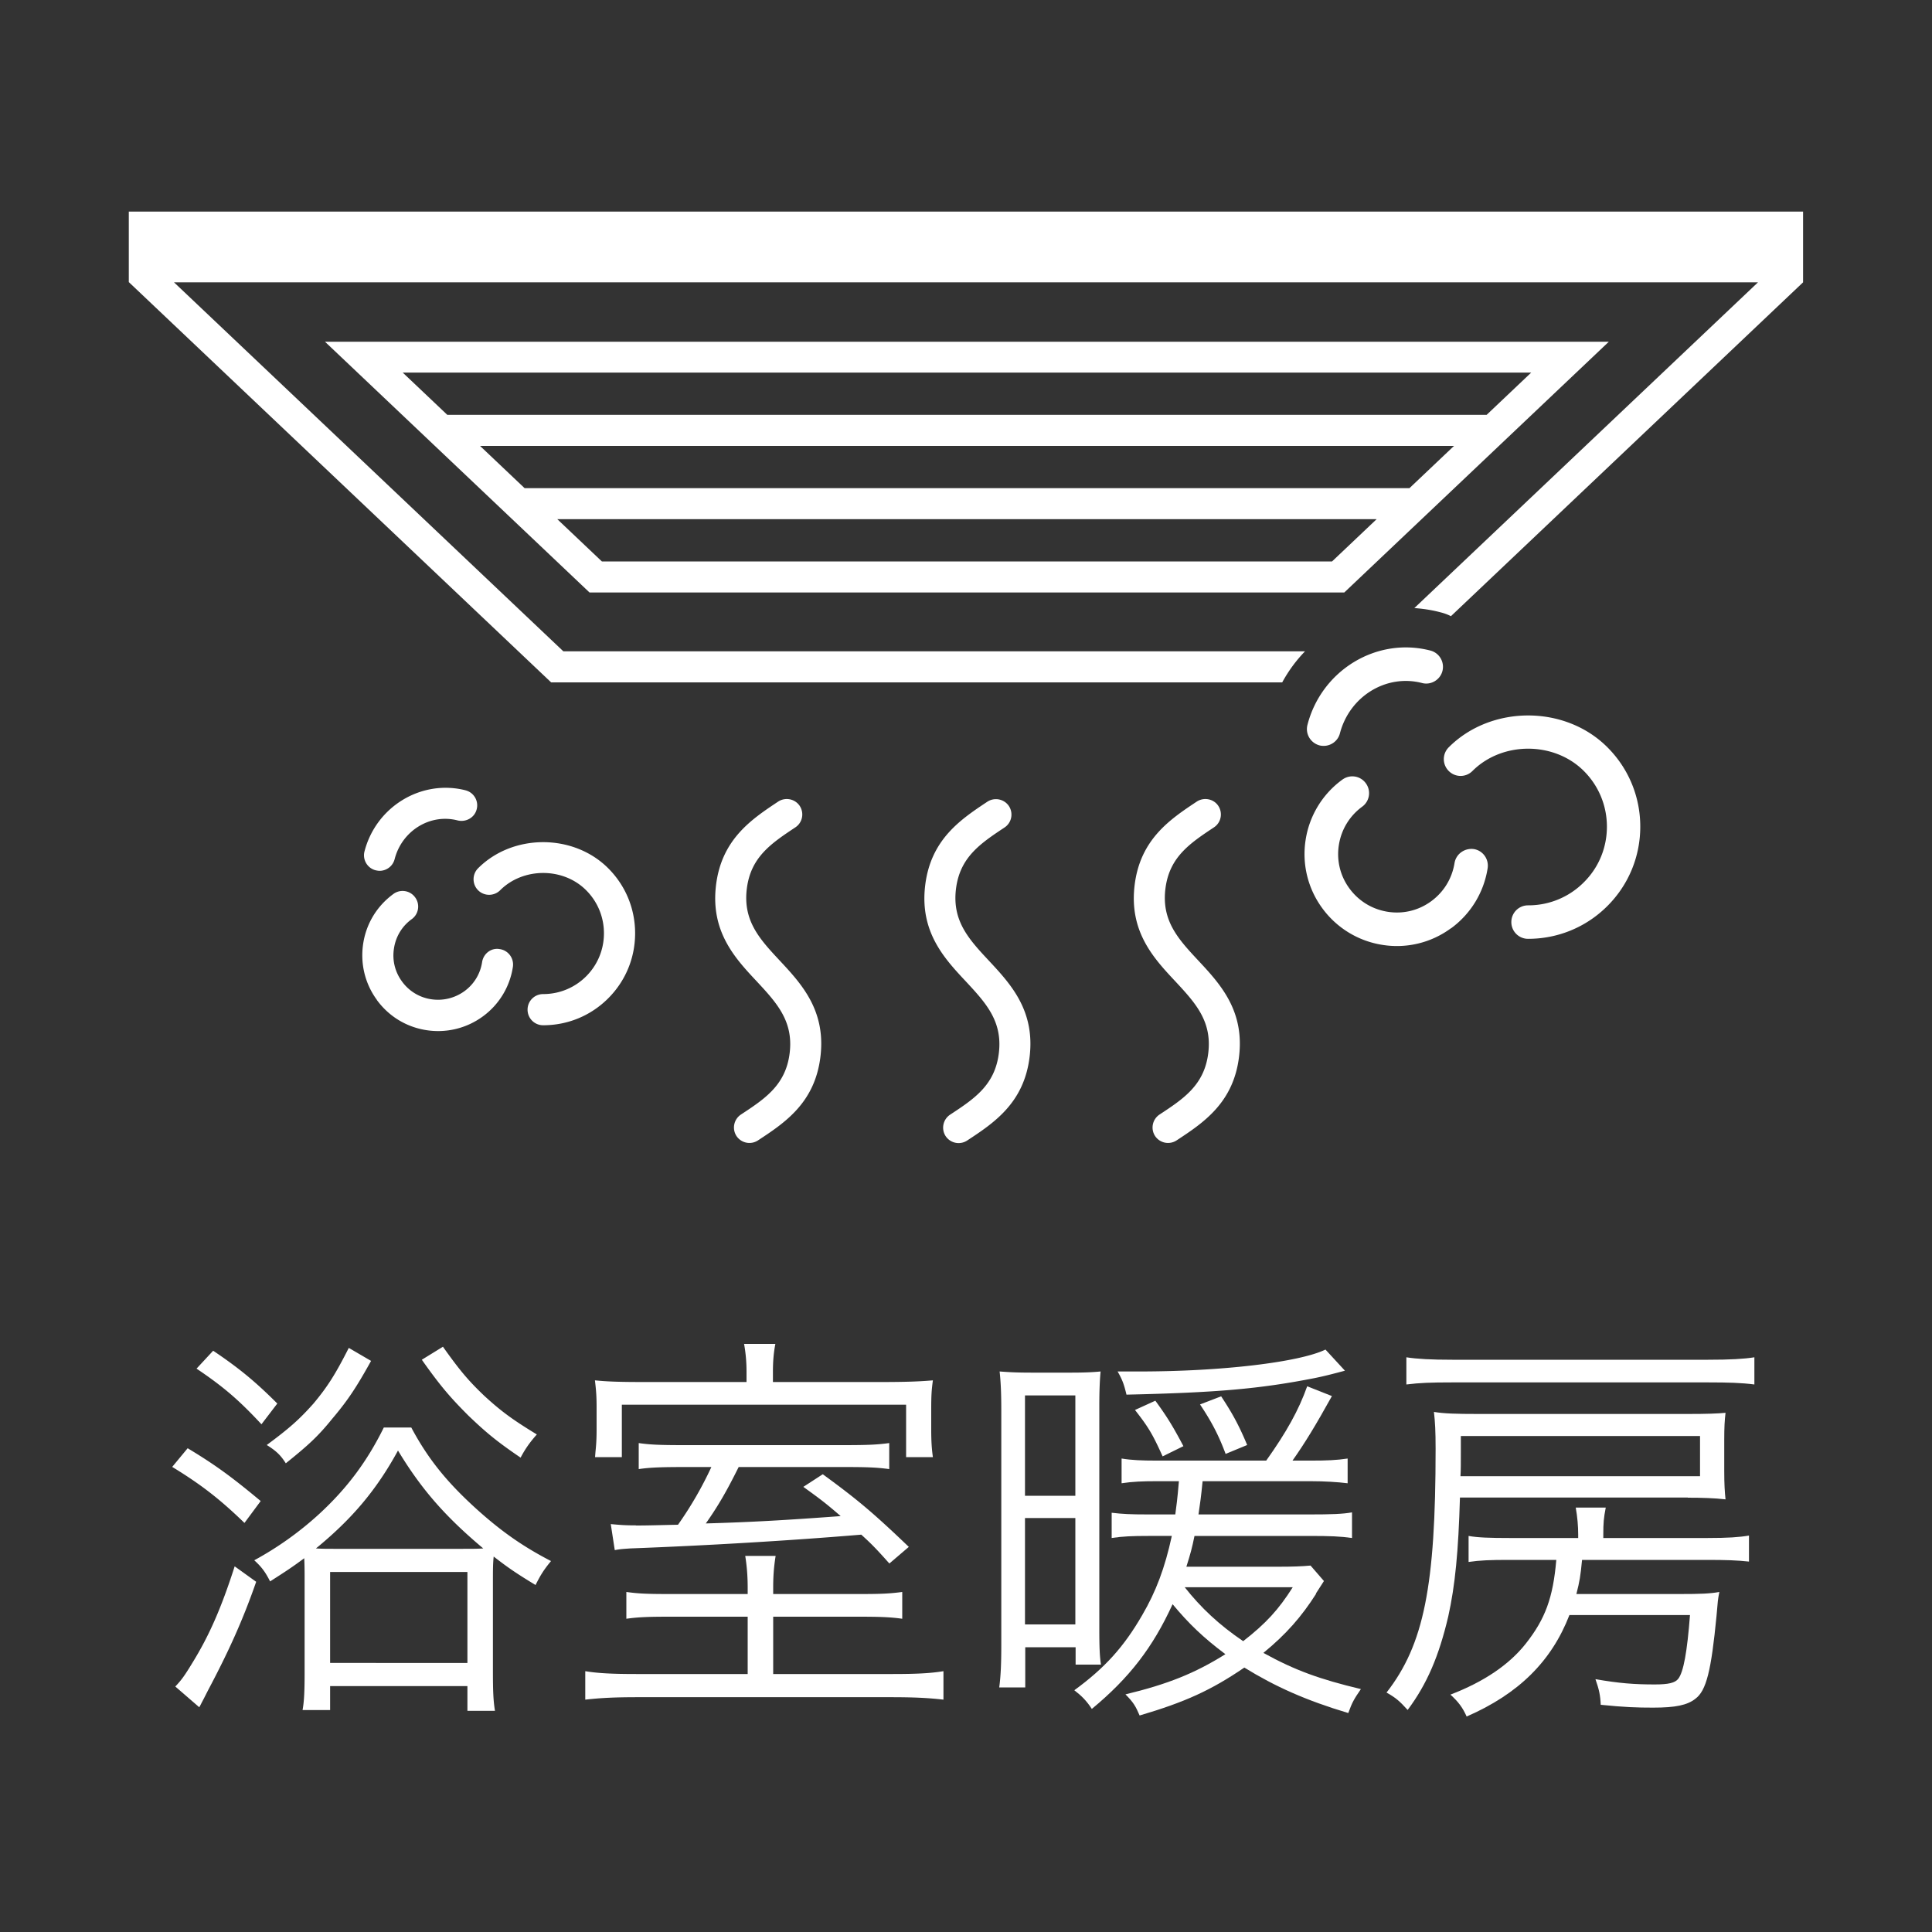 <svg data-name="レイヤー 1" xmlns="http://www.w3.org/2000/svg" viewBox="0 0 150 150"><rect x="0" y="0" width="150" height="150" fill="#333333" stroke="none"/><path d="M31.94 110.83H29.8c-1.29 2.62-2.84 4.7-4.98 6.68a25.442 25.442 0 01-5.08 3.63c.6.54.88.95 1.23 1.64 1.23-.79 1.67-1.07 2.65-1.8.03.57.03 1.07.03 1.86v6.94c0 1.45-.03 2.3-.16 2.99h2.14v-1.86h10.66v1.92h2.14c-.13-.79-.16-1.55-.16-3.06v-7c0-.85 0-1.39.06-1.92 1.13.88 1.83 1.35 3.25 2.21.41-.82.66-1.2 1.2-1.86-2.24-1.16-3.88-2.33-5.74-4-2.3-2.08-3.78-3.88-5.11-6.37zm4.35 18.28H25.63v-7.06h10.66v7.06zm-.41-8.86h-9.93c-.57 0-.91 0-1.42-.03 2.81-2.3 4.7-4.54 6.37-7.6 1.83 3.03 3.69 5.14 6.62 7.6-.47.03-.91.03-1.64.03zm-22.51-6.36c2.18 1.33 3.66 2.46 5.61 4.35l1.26-1.7c-2.27-1.89-3.53-2.81-5.67-4.1l-1.2 1.45zm21.02-9.33l-1.64 1.01c1.45 2.05 2.21 2.93 3.63 4.35 1.32 1.26 2.14 1.96 4.04 3.25.38-.72.73-1.2 1.26-1.8-1.92-1.17-2.77-1.8-4.07-2.99-1.26-1.2-1.92-1.99-3.22-3.82zm-10.05 4.41c-1.07 1.2-1.83 1.89-3.63 3.22.76.47 1.1.82 1.48 1.42 1.73-1.39 2.49-2.08 3.59-3.44 1.2-1.42 1.86-2.4 3.03-4.51l-1.73-1.01c-1.04 2.05-1.64 3-2.74 4.32zm-9.37 20.08c-.63 1.04-.88 1.39-1.36 1.89l1.86 1.61c.13-.22.13-.25.35-.66l.32-.63c1.67-3.15 2.74-5.55 3.75-8.45l-1.67-1.2c-1.04 3.25-1.99 5.39-3.25 7.44zm.29-22.79c2.11 1.42 3.31 2.46 5.04 4.32l1.23-1.61c-1.7-1.7-2.96-2.74-4.98-4.1l-1.29 1.39zm44.77 23.71v-4.45h6.68c1.58 0 2.43.03 3.34.16v-2.08c-.98.13-1.64.16-3.34.16h-6.68v-.47c0-.98.06-1.67.19-2.49h-2.36c.13.82.19 1.58.19 2.49v.47H52c-1.77 0-2.43-.03-3.37-.16v2.08c.91-.13 1.73-.16 3.37-.16h6.05v4.45h-8.64c-1.92 0-2.99-.06-3.97-.22v2.21c1.17-.13 2.21-.19 4.07-.19h19.67c1.86 0 2.93.06 4.07.19v-2.21c-.98.16-2.02.22-3.94.22h-9.27zm-13.84-22.8c.1.82.13 1.29.13 2.11v1.67c0 .79-.03 1.2-.09 1.8l-.03.38h2.08v-4.07h22.07v4.07h2.08c-.09-.63-.13-1.23-.13-2.14v-1.58c0-1.1.03-1.51.13-2.24-1.07.09-2.05.13-4.19.13h-8.23v-.82c0-.79.06-1.48.19-2.14h-2.43c.13.72.19 1.42.19 2.14v.82h-7.85c-1.96 0-2.93-.03-3.91-.13z" fill="#fff"/><path d="M49.37 118.43c-.82 0-1.2-.03-1.95-.1l.31 2.02c.5-.09.66-.09 1.2-.13 5.86-.22 12.33-.6 17.94-1.07.76.69 1.14 1.07 2.18 2.24l1.51-1.29c-2.77-2.65-3.97-3.66-6.68-5.64l-1.51.98c1.32.95 1.73 1.26 2.9 2.27-4.32.32-6.97.47-10.47.57.98-1.39 1.64-2.55 2.55-4.38h8.1c1.89 0 2.62.03 3.59.16v-2.02c-.98.13-1.67.16-3.63.16H53.18c-1.92 0-2.68-.03-3.59-.16v2.02c.88-.13 1.77-.16 3.69-.16h1.95a28.46 28.46 0 01-2.59 4.48c-1.51.03-2.27.06-3.28.06zm40.9-5.36l1.61-.79c-.82-1.55-1.26-2.27-2.18-3.53l-1.58.72c1.04 1.33 1.36 1.86 2.14 3.59zm-2.81-4.79c7-.16 10.31-.44 14.63-1.29.79-.16 1.51-.35 2.33-.57l-1.51-1.64c-2.02.98-8.04 1.7-14.41 1.7h-1.73c.38.66.5 1.01.69 1.8zm7.7 4.6l1.67-.69c-.66-1.58-1.17-2.49-2.02-3.78l-1.64.63c.91 1.36 1.45 2.4 1.99 3.85zm-11.67 16.36h1.99c-.1-.63-.13-1.35-.13-2.81v-17.27c0-1.04.03-1.96.1-2.68-.6.06-1.29.09-2.33.09h-2.96c-1.17 0-1.76-.03-2.55-.09.09.82.13 1.7.13 3.03v18.13c0 1.39-.03 2.4-.16 3.37h2.02v-3.12h3.91v1.35zm-3.91-20.9h3.91v7.79h-3.91v-7.79zm0 17.78v-8.26h3.91v8.26h-3.91z" fill="#fff"/><path d="M102.16 123.73q.44-.69.63-.98l-1.04-1.2c-.66.06-1.35.09-2.55.09h-7.09c.31-.98.44-1.45.63-2.39h8.92c1.61 0 2.4.03 3.31.16v-1.99c-.72.13-1.64.16-3.28.16h-8.64c.13-.91.19-1.26.32-2.58h8.45c.95 0 2.02.06 2.81.16v-1.92c-.85.13-1.67.16-2.77.16h-1.51c.98-1.39 1.8-2.74 3.06-5.01l-1.92-.76c-.66 1.86-1.61 3.56-3.18 5.77H89.7c-1.01 0-1.83-.03-2.62-.16v1.92c.85-.13 1.67-.16 2.65-.16h1.8c-.13 1.55-.19 1.86-.28 2.58h-2.17c-1.29 0-1.92-.03-2.77-.13v1.96c.85-.13 1.61-.16 2.84-.16h1.83c-.54 2.49-1.23 4.32-2.3 6.15-1.42 2.46-2.9 4.1-5.27 5.83.57.44.95.82 1.36 1.45 2.9-2.4 4.73-4.76 6.27-8.13 1.23 1.48 2.36 2.58 4.1 3.88-2.36 1.48-4.48 2.33-7.76 3.12.6.6.79.91 1.1 1.64 3.53-1.04 5.55-1.96 8.13-3.72 2.4 1.48 4.79 2.55 8.07 3.53.31-.85.44-1.07.98-1.86-3.18-.76-5.11-1.45-7.57-2.81 1.77-1.45 2.96-2.81 4.1-4.6zm-5.64 3.69c-1.86-1.26-3.28-2.59-4.54-4.19h8.39c-1.1 1.74-2.08 2.81-3.85 4.19zm34.52-11.14c1.07 0 2.08.03 2.93.13-.06-.57-.1-1.14-.1-2.21v-2.4c0-1.01.03-1.51.1-2.11-.6.06-1.48.09-2.93.09h-16.27c-1.73 0-2.68-.03-3.44-.16.09.79.13 1.48.13 2.87 0 10.66-.91 15.2-3.81 18.92.73.41 1.01.66 1.64 1.35 1.51-2.02 2.43-4.19 3.15-7.25.54-2.43.79-5.07.91-9.24h17.69zm-17.62-3.5v-1.29h18.57v3.12h-18.6c.03-.44.03-1.04.03-1.83z" fill="#fff"/><path d="M124.48 119.41v-.28c0-.88.03-1.26.19-2.08h-2.33c.13.73.19 1.45.19 2.08v.28h-5.36c-1.48 0-2.43-.03-3.15-.16v2.02c.88-.13 1.7-.16 3.09-.16h3.72c-.25 2.93-.85 4.57-2.36 6.49-1.29 1.64-3.25 2.97-5.86 3.97.63.57.95 1.01 1.26 1.7 4.04-1.76 6.59-4.29 7.98-7.88h9.36c-.22 2.87-.5 4.41-.91 4.95-.25.32-.76.44-1.83.44-1.58 0-2.77-.09-4.6-.41.28.79.38 1.26.41 1.99 1.89.19 2.81.22 4.07.22 1.73 0 2.65-.19 3.28-.69.85-.63 1.23-2.18 1.64-6.43.1-1.17.1-1.26.22-1.86-.72.13-1.45.16-3.12.16h-7.98c.25-.98.32-1.39.44-2.65h9.74c1.42 0 2.3.03 3.22.13v-2.02c-.76.13-1.64.19-3.22.19h-8.07zm-11.73-13.84c-1.64 0-2.74-.06-3.56-.19v2.11c1.04-.13 1.92-.16 3.5-.16h19.99c1.51 0 2.52.03 3.53.16v-2.11c-.82.13-1.89.19-3.59.19h-19.86zm9.15-79.04H25.23L45.77 46h58.6l20.54-19.47h-3.02zm-84.63 8.09h75.62l-3.46 3.28h-68.7l-3.46-3.28zm66.15 8.97H46.73l-3.46-3.28h63.61l-3.46 3.28zm12-11.38H34.73l-3.46-3.28h87.61l-3.46 3.28z" fill="#fff"/><path d="M10 16.42v5.49h.01l32.78 31.07h56.76c.48-.88 1.07-1.69 1.77-2.41H43.74L13.51 21.92h122.98l-26.68 25.29c.68.05 1.36.15 2.03.33.28.07.56.17.81.3l27.34-25.92v-5.49H10zm19.26 61.22c.93 1.27 2.29 2.1 3.84 2.34a5.867 5.867 0 004.38-1.06 5.83 5.83 0 002.34-3.85c.1-.66-.35-1.28-1.01-1.38-.67-.13-1.28.35-1.38 1.01a3.41 3.41 0 01-1.38 2.26c-.75.54-1.67.76-2.58.62a3.41 3.41 0 01-2.26-1.38c-.55-.75-.77-1.66-.62-2.58.14-.91.63-1.72 1.38-2.26.54-.39.66-1.15.26-1.69-.39-.54-1.15-.66-1.69-.26-1.27.93-2.1 2.29-2.34 3.84-.24 1.55.13 3.11 1.06 4.38z" fill="#fff"/><path d="M37.12 67.41c-.47.47-.47 1.24 0 1.71s1.24.47 1.71 0c1.79-1.79 4.9-1.79 6.68 0 .89.89 1.38 2.08 1.38 3.34s-.49 2.45-1.38 3.34c-.89.89-2.08 1.38-3.34 1.38-.67 0-1.21.54-1.21 1.21s.54 1.21 1.21 1.21c1.91 0 3.7-.74 5.05-2.09 1.35-1.35 2.09-3.14 2.09-5.05s-.74-3.7-2.09-5.05c-2.7-2.7-7.4-2.7-10.1 0zm-.97-6.05c-3.41-.87-6.94 1.24-7.85 4.74-.17.64.22 1.31.87 1.47.1.02.2.04.3.04.54 0 1.03-.36 1.17-.91.57-2.21 2.77-3.56 4.9-3 .64.15 1.31-.22 1.47-.87.17-.64-.22-1.31-.87-1.47zm76.5 10.72a7.133 7.133 0 002.85-4.67c.11-.71-.37-1.38-1.08-1.49-.71-.09-1.37.38-1.49 1.08-.19 1.2-.83 2.25-1.81 2.97-.98.72-2.18 1.01-3.38.82-1.2-.19-2.25-.83-2.97-1.81s-1.01-2.18-.82-3.38c.19-1.2.83-2.25 1.81-2.97.58-.42.71-1.24.28-1.82-.42-.58-1.23-.71-1.82-.28a7.11 7.11 0 00-2.85 4.67 7.09 7.09 0 001.29 5.31 7.133 7.133 0 004.67 2.85 7.066 7.066 0 005.32-1.29z" fill="#fff"/><path d="M118.64 70.29c-.72 0-1.3.58-1.3 1.3s.58 1.3 1.3 1.3c2.33 0 4.52-.91 6.16-2.55s2.55-3.83 2.55-6.16-.91-4.52-2.55-6.16c-3.29-3.3-9.03-3.29-12.32 0-.51.51-.51 1.33 0 1.84s1.33.51 1.84 0c2.31-2.31 6.34-2.31 8.65 0 1.15 1.15 1.79 2.69 1.79 4.32s-.63 3.17-1.79 4.32a6.058 6.058 0 01-4.32 1.79zm-17.13-14.01c-.18.7.24 1.4.93 1.59.11.03.22.04.33.04.58 0 1.11-.39 1.26-.97.75-2.88 3.6-4.63 6.38-3.91.68.18 1.4-.24 1.58-.93.18-.7-.24-1.41-.93-1.59-4.16-1.08-8.45 1.51-9.55 5.77zm-7.25 7.95c.55-.37.69-1.11.33-1.66s-1.12-.7-1.68-.33c-2.06 1.37-4.39 2.92-4.82 6.5-.43 3.6 1.48 5.66 3.18 7.47 1.52 1.64 2.84 3.06 2.54 5.54-.3 2.49-1.91 3.55-3.78 4.78a1.21 1.21 0 00-.35 1.67 1.21 1.21 0 001.67.34c2.07-1.36 4.42-2.91 4.85-6.51.43-3.59-1.48-5.65-3.17-7.46-1.53-1.64-2.85-3.06-2.55-5.55.3-2.48 1.9-3.54 3.78-4.79zM79.94 82.04c.43-3.59-1.48-5.65-3.17-7.46-1.53-1.64-2.85-3.06-2.55-5.55.3-2.48 1.9-3.54 3.78-4.79.55-.37.69-1.11.33-1.66-.37-.55-1.12-.7-1.68-.33-2.06 1.37-4.39 2.92-4.82 6.5-.43 3.6 1.48 5.66 3.18 7.47 1.52 1.64 2.84 3.06 2.54 5.54-.3 2.49-1.91 3.55-3.78 4.78a1.21 1.21 0 00-.35 1.67 1.21 1.21 0 001.67.34c2.07-1.36 4.42-2.91 4.85-6.51zM61.76 64.23c.55-.37.69-1.11.33-1.66-.37-.55-1.12-.7-1.68-.33-2.06 1.37-4.39 2.92-4.82 6.5-.43 3.6 1.48 5.66 3.18 7.47 1.52 1.64 2.84 3.06 2.54 5.54-.3 2.49-1.91 3.55-3.78 4.78a1.21 1.21 0 00-.35 1.67 1.21 1.21 0 001.67.34c2.07-1.36 4.42-2.91 4.85-6.51.43-3.59-1.48-5.65-3.17-7.46-1.53-1.64-2.85-3.06-2.55-5.55.3-2.48 1.9-3.54 3.78-4.79z" fill="#fff"/></svg>